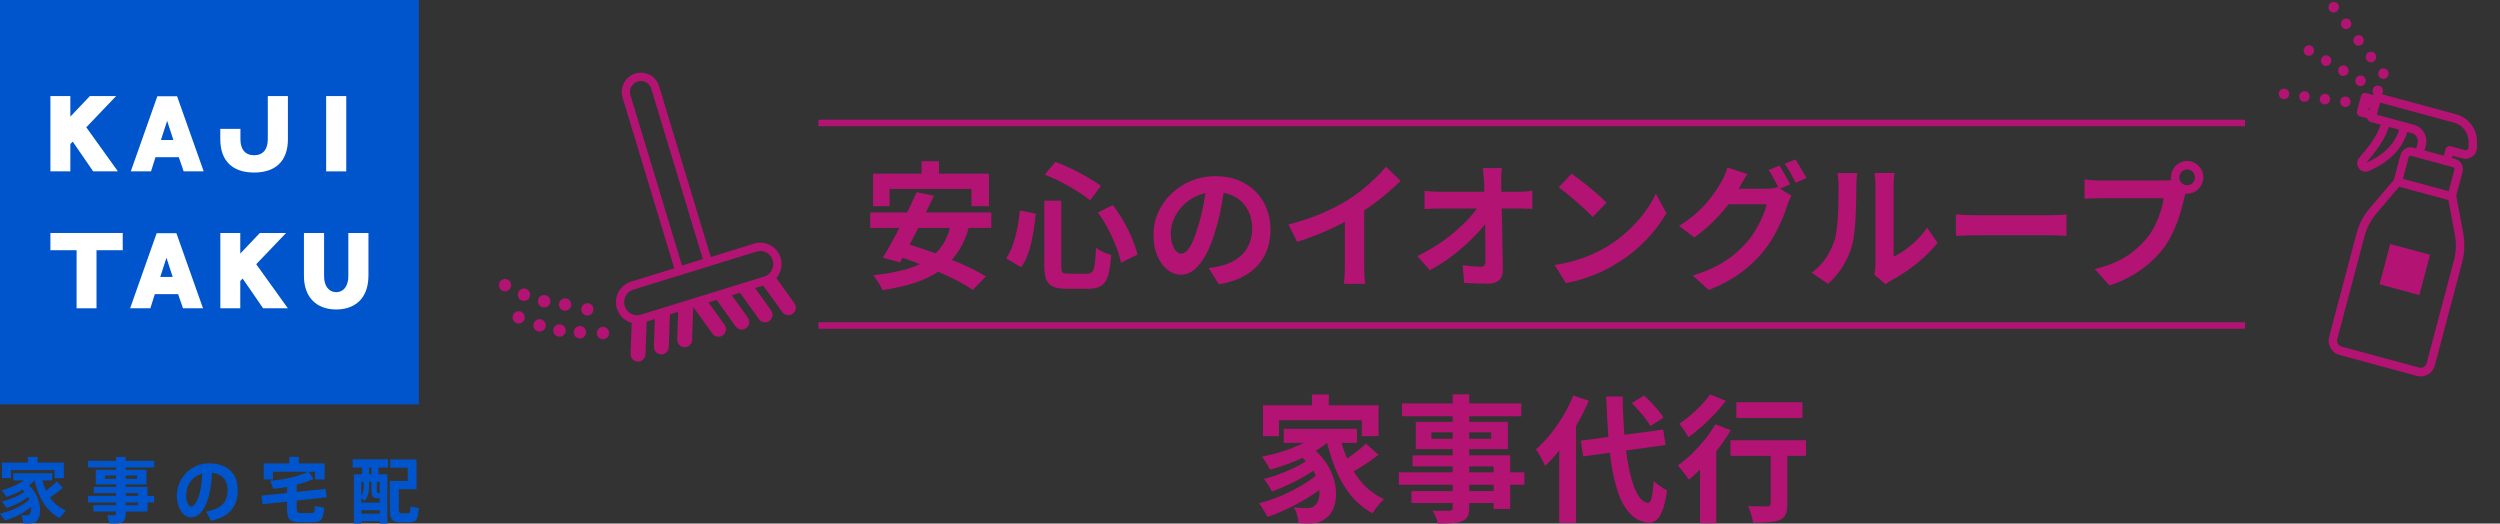 <svg width="382" height="80" viewBox="0 0 382 80" fill="none" xmlns="http://www.w3.org/2000/svg">
<rect x="0" y="0" width="382" height="80" fill="#333333" stroke="none"/>
<g clip-path="url(#clip0_2_1226)">
<path d="M0.78 79.54L0 78.486C1.652 78.104 3.448 77.33 4.473 76.319C4.418 76.187 4.356 76.058 4.279 75.926C3.372 76.668 2.137 77.245 1.014 77.615L0.303 76.624C1.502 76.352 2.873 75.805 3.718 75.122C3.631 75.02 3.535 74.924 3.437 74.825C2.671 75.281 1.818 75.652 0.995 75.915L0.248 74.902C1.436 74.608 2.712 74.086 3.652 73.4H2.041V72.301H7.975V73.4H6.473C6.623 73.987 6.809 74.512 7.024 74.99C7.683 74.498 8.278 73.987 8.654 73.584L9.605 74.531C9.109 74.965 8.395 75.498 7.615 76.022C8.253 76.926 9.074 77.58 10.057 78.016L9.095 79.159C7.204 78.126 5.909 76.22 5.282 73.4C5.021 73.672 4.743 73.933 4.418 74.174C6.405 75.937 6.525 79.041 5.421 79.768C5.217 79.897 4.977 79.955 4.718 79.974C4.437 80.007 3.909 79.996 3.562 79.963L3.293 78.7C3.551 78.733 3.985 78.733 4.178 78.722C4.296 78.7 4.415 78.656 4.503 78.59C4.707 78.373 4.805 77.959 4.762 77.448C3.66 78.373 2.17 79.101 0.774 79.538L0.78 79.54ZM4.257 70.681V69.811H5.74V70.681H9.76V73.054H8.346V71.823H1.676V73.054H0.305V70.681H4.26H4.257Z" fill="#0055CC"/>
<path d="M17.73 75.776V75.35H14.329V74.403H17.73V74.021H14.639V71.8H17.73V71.421H13.451V70.418H17.73V69.809H19.199V70.418H23.566V71.421H19.199V71.8H22.377V74.021H19.199V74.403H22.538V75.776H23.563V76.765H22.538V78.157H19.199V78.572C19.199 79.376 18.962 79.824 18.226 79.942C17.902 80 17.188 80.008 16.681 79.975L16.411 78.701C16.779 78.745 17.275 78.745 17.458 78.734C17.662 78.712 17.727 78.591 17.727 78.396V78.154H14.269V77.196H17.727V76.762H13.448V75.773H17.727L17.73 75.776ZM16.024 73.165H17.73V72.651H16.024V73.165ZM20.93 73.165V72.651H19.202V73.165H20.93ZM21.102 75.776V75.35H19.199V75.776H21.102ZM19.199 76.767V77.201H21.102V76.767H19.199Z" fill="#0055CC"/>
<path d="M27.022 75.732C27.022 73.216 29.041 70.8 31.928 70.8C35.158 70.8 36.324 72.75 36.324 74.905C36.324 77.061 35.406 78.868 32.23 79.585L31.516 78.149C34.119 77.715 34.779 76.451 34.779 74.938C34.779 73.425 34.067 72.412 32.391 72.261C32.23 76.311 30.998 79.055 29.205 79.055C27.878 79.055 27.022 77.432 27.022 75.746V75.735V75.732ZM28.447 75.699C28.447 76.701 28.793 77.396 29.235 77.396C29.884 77.396 30.791 75.688 30.9 72.365C29.333 72.791 28.447 74.175 28.447 75.696V75.699Z" fill="#0055CC"/>
<path d="M43.866 75.317V74.392C43.141 74.534 42.419 74.642 41.77 74.686L41.271 73.455C43.215 73.345 45.722 72.758 47.085 72.085H41.713V73.249H40.298V70.811H44.199V69.811H45.66V70.811H49.601V73.249H48.142V72.085H47.161L47.884 73.183C47.205 73.51 46.297 73.815 45.335 74.065V75.163L49.732 74.694L49.928 75.99L45.335 76.479V77.577C45.335 78.286 45.455 78.385 45.94 78.396C46.404 78.407 47.096 78.418 47.573 78.396C48.039 78.385 48.091 78.319 48.123 77.327L49.538 77.569C49.377 79.519 49.107 79.758 47.679 79.802C47.118 79.813 46.349 79.813 45.809 79.802C44.231 79.758 43.863 79.379 43.863 77.58V76.644L40.135 77.036L39.941 75.74L43.863 75.314L43.866 75.317Z" fill="#0055CC"/>
<path d="M55.207 79.64V80H54.073V72.475H55.338V71.44H53.88V70.188H59.293V71.44H57.824V72.475H59.195V80H58.017V79.64H55.207ZM58.017 76.798V76.125H57.639C56.916 76.103 56.764 75.864 56.764 74.927V73.623H56.396V74.34C56.396 75.133 56.254 75.867 55.758 76.507L55.207 76.147V76.8H58.017V76.798ZM55.586 74.326V73.62H55.207V75.787C55.499 75.342 55.586 74.862 55.586 74.326ZM58.017 78.487V77.954H55.207V78.487H58.017ZM56.764 72.478V71.442H56.385V72.478H56.764ZM57.584 74.927C57.584 75.265 57.606 75.32 57.748 75.32H58.017V73.623H57.584V74.927ZM60.383 73.491H62.297V71.467H59.639V70.204H63.648V74.754H60.937V77.663C60.937 78.338 61.002 78.412 61.337 78.423H62.343C62.645 78.412 62.689 78.347 62.711 77.41L63.995 77.627C63.856 79.544 63.616 79.772 62.438 79.816C62.059 79.827 61.542 79.827 61.206 79.816C59.876 79.783 59.576 79.423 59.576 77.66V73.491H60.386H60.383Z" fill="#0055CC"/>
<path d="M64 0H0V61.795H64V0Z" fill="#0055CC"/>
<path d="M52.909 14.679H49.835V26.185H52.909V14.679Z" fill="white"/>
<path d="M18.752 38.233H14.746V47.106H11.704V38.233H7.703V35.599H18.752V38.233Z" fill="white"/>
<path d="M31.02 47.106L26.956 35.635H23.936L19.881 47.106H22.974L23.653 44.947H27.221L27.959 47.106H31.023H31.02ZM25.435 39.389L26.389 42.314H24.487L25.435 39.389Z" fill="white"/>
<path d="M31.124 26.182L27.06 14.711H24.04L19.984 26.182H23.078L23.756 24.024H27.324L28.063 26.182H31.126H31.124ZM25.539 18.465L26.493 21.39H24.59L25.539 18.465Z" fill="white"/>
<path d="M56.3 42.066C56.3 45.867 53.975 47.287 51.372 47.287C48.336 47.287 46.442 45.387 46.442 42.179V35.599H49.519V42.22C49.519 43.736 50.277 44.645 51.372 44.645C52.468 44.645 53.226 43.736 53.226 42.22V35.599H56.3V42.066Z" fill="white"/>
<path d="M40.919 14.676V21.3C40.919 22.816 40.189 23.722 38.829 23.722C37.469 23.722 36.738 22.816 36.738 21.3V19.688H33.661V21.259C33.661 24.666 35.605 26.364 38.829 26.364C42.053 26.364 43.994 24.666 43.994 21.259V14.678H40.919V14.676Z" fill="white"/>
<path d="M43.983 47.106L39.151 40.37L43.713 35.602H39.701L36.714 38.744V35.602H33.669V47.106H36.714V42.932L36.978 42.668L37.076 42.564L40.203 47.106H43.983Z" fill="white"/>
<path d="M18.016 26.183L13.184 19.449L17.744 14.679H13.734L10.747 17.82V14.679H7.703V26.183H10.747V22.008L11.011 21.745L11.11 21.64L14.236 26.183H18.016Z" fill="white"/>
</g>
<path d="M265.309 61.451H275.419V63.859H265.309V61.451ZM270.551 67.983H273.099V77.027C273.099 77.683 273.016 78.2 272.85 78.577C272.698 78.967 272.394 79.26 271.939 79.456C271.483 79.637 270.923 79.749 270.26 79.791C269.598 79.847 268.803 79.875 267.878 79.875C267.823 79.512 267.719 79.079 267.567 78.577C267.429 78.088 267.277 77.669 267.111 77.32C267.512 77.334 267.912 77.348 268.313 77.362C268.714 77.376 269.073 77.383 269.39 77.383C269.708 77.369 269.929 77.362 270.053 77.362C270.247 77.362 270.378 77.334 270.447 77.279C270.516 77.209 270.551 77.104 270.551 76.965V67.983ZM264.418 67.271H275.958V69.658H264.418V67.271ZM259.756 69.742L261.932 67.522L262.243 67.648V79.958H259.756V69.742ZM262.098 64.822L264.459 65.743C263.921 66.664 263.292 67.592 262.574 68.527C261.87 69.449 261.124 70.321 260.337 71.144C259.563 71.968 258.803 72.687 258.058 73.301C257.947 73.119 257.788 72.896 257.581 72.631C257.374 72.352 257.16 72.073 256.939 71.793C256.732 71.514 256.538 71.291 256.359 71.124C257.077 70.621 257.788 70.035 258.493 69.365C259.197 68.681 259.86 67.955 260.482 67.188C261.103 66.406 261.642 65.617 262.098 64.822ZM261.31 60.258L263.714 61.263C263.203 61.919 262.629 62.589 261.994 63.273C261.359 63.943 260.696 64.585 260.005 65.199C259.314 65.813 258.638 66.35 257.975 66.811C257.878 66.615 257.747 66.392 257.581 66.141C257.415 65.876 257.243 65.617 257.063 65.366C256.897 65.115 256.738 64.906 256.587 64.738C257.167 64.375 257.754 63.935 258.348 63.419C258.941 62.903 259.501 62.372 260.026 61.828C260.551 61.27 260.979 60.746 261.31 60.258Z" fill="#B31373"/>
<path d="M241.546 67.335L254.143 65.639L254.495 68.004L241.898 69.742L241.546 67.335ZM249.336 61.598L251.201 60.426C251.56 60.747 251.933 61.11 252.319 61.514C252.706 61.919 253.065 62.324 253.397 62.729C253.728 63.12 253.991 63.482 254.184 63.817L252.174 65.094C252.009 64.773 251.767 64.411 251.449 64.006C251.132 63.587 250.786 63.168 250.413 62.75C250.054 62.331 249.695 61.947 249.336 61.598ZM240.386 60.447L242.768 61.221C242.243 62.464 241.622 63.699 240.904 64.927C240.199 66.155 239.433 67.307 238.604 68.381C237.789 69.456 236.947 70.398 236.076 71.208C236.007 70.998 235.89 70.733 235.724 70.412C235.558 70.091 235.379 69.77 235.185 69.449C235.006 69.128 234.84 68.863 234.688 68.653C235.448 68.011 236.18 67.251 236.884 66.371C237.589 65.492 238.245 64.55 238.853 63.545C239.46 62.526 239.971 61.493 240.386 60.447ZM238.252 66.455L240.779 63.88L240.821 63.922V79.896H238.252V66.455ZM245.42 60.593H247.948C247.975 62.826 248.072 64.913 248.238 66.853C248.417 68.779 248.666 70.475 248.984 71.94C249.301 73.406 249.695 74.571 250.165 75.437C250.634 76.288 251.18 76.756 251.801 76.839C252.036 76.853 252.223 76.588 252.361 76.044C252.499 75.499 252.609 74.648 252.692 73.49C252.844 73.657 253.051 73.839 253.314 74.034C253.576 74.229 253.839 74.411 254.101 74.578C254.364 74.732 254.571 74.85 254.723 74.934C254.543 76.288 254.301 77.328 253.998 78.054C253.707 78.779 253.383 79.268 253.024 79.519C252.665 79.784 252.292 79.903 251.905 79.875C250.924 79.777 250.082 79.415 249.377 78.786C248.673 78.158 248.079 77.286 247.596 76.169C247.126 75.053 246.739 73.72 246.435 72.171C246.145 70.621 245.924 68.877 245.772 66.937C245.62 64.983 245.503 62.868 245.42 60.593Z" fill="#B31373"/>
<path d="M221.969 60.258H224.497V77.53C224.497 78.144 224.414 78.605 224.248 78.912C224.083 79.219 223.8 79.463 223.399 79.644C222.998 79.798 222.501 79.895 221.907 79.937C221.327 79.979 220.595 80 219.711 80C219.656 79.707 219.545 79.365 219.38 78.974C219.214 78.597 219.048 78.276 218.882 78.011C219.228 78.025 219.573 78.039 219.918 78.053C220.264 78.053 220.574 78.053 220.851 78.053C221.141 78.053 221.341 78.053 221.452 78.053C221.645 78.039 221.776 77.997 221.845 77.928C221.928 77.858 221.969 77.725 221.969 77.53V60.258ZM214.221 61.64H232.453V63.608H214.221V61.64ZM218.717 66.057V67.041H227.853V66.057H218.717ZM216.334 64.466H230.402V68.632H216.334V64.466ZM215.837 69.574H230.754V77.76H228.226V71.27H215.837V69.574ZM213.744 72.17H232.929V74.075H213.744V72.17ZM215.671 75.038H229.594V76.86H215.671V75.038Z" fill="#B31373"/>
<path d="M200.464 60.279H203.033V63.273H200.464V60.279ZM192.984 61.933H210.636V66.643H208.088V64.215H195.429V66.643H192.984V61.933ZM196.154 65.534H207.342V67.669H196.154V65.534ZM198.164 69.281L200.091 68.151C201.071 68.835 201.859 69.602 202.453 70.454C203.046 71.291 203.482 72.149 203.758 73.029C204.034 73.894 204.165 74.731 204.151 75.541C204.138 76.337 204.006 77.048 203.758 77.676C203.509 78.29 203.157 78.765 202.701 79.1C202.314 79.435 201.928 79.665 201.541 79.791C201.168 79.916 200.705 79.979 200.153 79.979C199.904 79.993 199.628 79.993 199.324 79.979C199.02 79.965 198.709 79.951 198.392 79.938C198.378 79.588 198.316 79.184 198.205 78.723C198.095 78.277 197.922 77.879 197.687 77.53C198.074 77.558 198.433 77.586 198.765 77.614C199.11 77.628 199.414 77.635 199.676 77.635C199.939 77.635 200.174 77.607 200.381 77.551C200.588 77.495 200.774 77.376 200.94 77.195C201.189 76.999 201.368 76.699 201.479 76.295C201.603 75.876 201.645 75.387 201.603 74.829C201.575 74.257 201.437 73.657 201.189 73.029C200.954 72.387 200.588 71.745 200.091 71.103C199.607 70.461 198.965 69.853 198.164 69.281ZM201.458 66.078L203.509 66.957C202.777 67.711 201.893 68.395 200.857 69.009C199.821 69.609 198.716 70.139 197.542 70.6C196.382 71.061 195.229 71.445 194.082 71.752C194 71.584 193.882 71.382 193.73 71.144C193.578 70.893 193.419 70.642 193.254 70.391C193.088 70.139 192.936 69.937 192.798 69.784C193.917 69.56 195.022 69.274 196.113 68.925C197.218 68.576 198.233 68.165 199.158 67.69C200.084 67.202 200.85 66.664 201.458 66.078ZM199.842 70.244L201.437 71.375C200.871 71.821 200.18 72.282 199.366 72.757C198.551 73.231 197.701 73.671 196.817 74.076C195.947 74.48 195.125 74.822 194.352 75.101C194.214 74.822 194.027 74.494 193.792 74.117C193.558 73.74 193.33 73.433 193.109 73.196C193.661 73.057 194.248 72.882 194.87 72.673C195.505 72.45 196.127 72.205 196.734 71.94C197.356 71.675 197.936 71.403 198.475 71.124C199.013 70.83 199.469 70.537 199.842 70.244ZM201.52 72.254L203.219 73.531C202.667 74.061 202.011 74.592 201.251 75.122C200.505 75.653 199.697 76.162 198.827 76.651C197.97 77.125 197.1 77.565 196.216 77.969C195.332 78.374 194.483 78.716 193.668 78.995C193.516 78.674 193.316 78.318 193.067 77.928C192.832 77.523 192.598 77.181 192.363 76.902C193.178 76.706 194.02 76.441 194.89 76.106C195.761 75.771 196.61 75.394 197.439 74.976C198.267 74.557 199.034 74.117 199.738 73.657C200.443 73.182 201.037 72.715 201.52 72.254ZM204.649 66.434C204.994 67.899 205.464 69.274 206.057 70.558C206.651 71.842 207.39 72.973 208.274 73.95C209.172 74.927 210.236 75.695 211.465 76.253C211.285 76.42 211.085 76.63 210.864 76.881C210.643 77.132 210.429 77.397 210.222 77.676C210.028 77.956 209.863 78.207 209.725 78.43C208.426 77.718 207.314 76.797 206.389 75.667C205.464 74.522 204.697 73.21 204.089 71.731C203.482 70.237 202.977 68.618 202.577 66.874L204.649 66.434ZM208.709 67.795L210.636 69.49C210.167 69.853 209.662 70.223 209.124 70.6C208.585 70.963 208.053 71.305 207.528 71.626C207.004 71.933 206.513 72.212 206.057 72.463L204.483 70.935C204.911 70.684 205.381 70.384 205.892 70.035C206.417 69.672 206.928 69.295 207.425 68.904C207.922 68.513 208.35 68.144 208.709 67.795Z" fill="#B31373"/>
<path d="M125.057 18.786H343.047" stroke="#B31373"/>
<path d="M125.057 49.734H343.047" stroke="#B31373"/>
<path d="M332.999 27.107C332.999 27.442 333.117 27.728 333.351 27.965C333.586 28.188 333.863 28.3 334.18 28.3C334.512 28.3 334.795 28.188 335.03 27.965C335.264 27.728 335.382 27.442 335.382 27.107C335.382 26.772 335.264 26.485 335.03 26.248C334.795 26.011 334.512 25.892 334.18 25.892C333.863 25.892 333.586 26.011 333.351 26.248C333.117 26.485 332.999 26.772 332.999 27.107ZM331.715 27.107C331.715 26.646 331.825 26.227 332.046 25.85C332.281 25.46 332.585 25.152 332.958 24.929C333.331 24.706 333.738 24.594 334.18 24.594C334.636 24.594 335.05 24.706 335.423 24.929C335.81 25.152 336.114 25.46 336.335 25.85C336.556 26.227 336.666 26.646 336.666 27.107C336.666 27.553 336.556 27.965 336.335 28.342C336.114 28.719 335.81 29.026 335.423 29.263C335.05 29.486 334.636 29.598 334.18 29.598C333.738 29.598 333.331 29.486 332.958 29.263C332.585 29.026 332.281 28.719 332.046 28.342C331.825 27.965 331.715 27.553 331.715 27.107ZM334.222 28.761C334.125 28.956 334.042 29.193 333.973 29.472C333.904 29.738 333.835 29.982 333.766 30.205C333.655 30.721 333.51 31.301 333.331 31.943C333.151 32.571 332.937 33.227 332.689 33.911C332.44 34.594 332.143 35.272 331.798 35.941C331.466 36.611 331.086 37.239 330.658 37.826C330.037 38.663 329.311 39.445 328.483 40.17C327.654 40.896 326.729 41.552 325.707 42.138C324.684 42.725 323.559 43.22 322.329 43.625L320.071 41.112C321.452 40.778 322.64 40.366 323.635 39.877C324.629 39.389 325.492 38.831 326.224 38.203C326.97 37.574 327.626 36.904 328.193 36.193C328.648 35.606 329.035 34.971 329.353 34.288C329.684 33.604 329.954 32.92 330.161 32.236C330.382 31.538 330.534 30.889 330.617 30.289C330.41 30.289 330.064 30.289 329.581 30.289C329.111 30.289 328.552 30.289 327.903 30.289C327.267 30.289 326.597 30.289 325.893 30.289C325.202 30.289 324.532 30.289 323.883 30.289C323.234 30.289 322.647 30.289 322.122 30.289C321.611 30.289 321.231 30.289 320.983 30.289C320.499 30.289 320.03 30.296 319.574 30.31C319.132 30.324 318.78 30.345 318.517 30.372V27.421C318.725 27.448 318.973 27.476 319.263 27.504C319.567 27.532 319.871 27.553 320.175 27.567C320.492 27.581 320.762 27.588 320.983 27.588C321.204 27.588 321.515 27.588 321.915 27.588C322.329 27.588 322.806 27.588 323.345 27.588C323.883 27.588 324.443 27.588 325.023 27.588C325.617 27.588 326.204 27.588 326.784 27.588C327.378 27.588 327.93 27.588 328.441 27.588C328.952 27.588 329.394 27.588 329.767 27.588C330.14 27.588 330.41 27.588 330.575 27.588C330.782 27.588 331.031 27.581 331.321 27.567C331.625 27.553 331.915 27.504 332.191 27.421L334.222 28.761Z" fill="#B31373"/>
<path d="M298.87 32.76C299.118 32.774 299.436 32.795 299.823 32.823C300.209 32.837 300.61 32.85 301.024 32.864C301.452 32.878 301.846 32.885 302.205 32.885C302.551 32.885 302.979 32.885 303.49 32.885C304.001 32.885 304.553 32.885 305.147 32.885C305.755 32.885 306.376 32.885 307.012 32.885C307.661 32.885 308.303 32.885 308.939 32.885C309.574 32.885 310.175 32.885 310.741 32.885C311.307 32.885 311.812 32.885 312.254 32.885C312.709 32.885 313.068 32.885 313.331 32.885C313.814 32.885 314.27 32.871 314.698 32.843C315.126 32.802 315.479 32.774 315.755 32.76V36.047C315.52 36.033 315.168 36.012 314.698 35.984C314.229 35.956 313.773 35.942 313.331 35.942C313.068 35.942 312.709 35.942 312.254 35.942C311.798 35.942 311.287 35.942 310.72 35.942C310.154 35.942 309.553 35.942 308.918 35.942C308.296 35.942 307.661 35.942 307.012 35.942C306.363 35.942 305.734 35.942 305.126 35.942C304.533 35.942 303.98 35.942 303.469 35.942C302.972 35.942 302.551 35.942 302.205 35.942C301.611 35.942 301.004 35.956 300.382 35.984C299.761 35.998 299.256 36.019 298.87 36.047V32.76Z" fill="#B31373"/>
<path d="M286.4 41.992C286.441 41.783 286.476 41.546 286.503 41.28C286.545 41.001 286.566 40.722 286.566 40.443C286.566 40.289 286.566 39.982 286.566 39.522C286.566 39.061 286.566 38.503 286.566 37.847C286.566 37.191 286.566 36.486 286.566 35.733C286.566 34.965 286.566 34.19 286.566 33.409C286.566 32.627 286.566 31.894 286.566 31.21C286.566 30.512 286.566 29.905 286.566 29.389C286.566 28.859 286.566 28.475 286.566 28.238C286.566 27.763 286.538 27.351 286.483 27.002C286.441 26.653 286.414 26.465 286.4 26.437H289.487C289.473 26.465 289.445 26.66 289.404 27.023C289.363 27.372 289.342 27.784 289.342 28.258C289.342 28.496 289.342 28.852 289.342 29.326C289.342 29.787 289.342 30.324 289.342 30.938C289.342 31.538 289.342 32.18 289.342 32.864C289.342 33.548 289.342 34.225 289.342 34.895C289.342 35.551 289.342 36.179 289.342 36.779C289.342 37.365 289.342 37.868 289.342 38.287C289.342 38.705 289.342 39.012 289.342 39.208C289.908 38.957 290.495 38.615 291.103 38.182C291.711 37.749 292.305 37.247 292.885 36.675C293.479 36.088 294.003 35.46 294.459 34.79L296.054 37.093C295.488 37.847 294.798 38.587 293.983 39.312C293.182 40.038 292.353 40.701 291.497 41.301C290.64 41.901 289.818 42.404 289.031 42.809C288.81 42.934 288.631 43.046 288.492 43.144C288.354 43.255 288.237 43.353 288.14 43.437L286.4 41.992ZM276.807 41.678C277.719 41.036 278.465 40.262 279.045 39.354C279.625 38.447 280.053 37.554 280.329 36.675C280.481 36.214 280.592 35.649 280.661 34.979C280.744 34.295 280.806 33.569 280.847 32.801C280.889 32.02 280.91 31.252 280.91 30.498C280.923 29.731 280.93 29.026 280.93 28.384C280.93 27.965 280.91 27.609 280.868 27.316C280.84 27.009 280.799 26.723 280.744 26.458H283.789C283.776 26.486 283.755 26.605 283.727 26.814C283.713 27.009 283.693 27.247 283.665 27.526C283.651 27.791 283.644 28.07 283.644 28.363C283.644 28.977 283.637 29.696 283.624 30.52C283.61 31.329 283.582 32.159 283.541 33.011C283.499 33.862 283.437 34.672 283.354 35.439C283.271 36.193 283.161 36.835 283.023 37.365C282.705 38.552 282.229 39.654 281.593 40.673C280.972 41.678 280.219 42.578 279.335 43.374L276.807 41.678Z" fill="#B31373"/>
<path d="M271.886 25.306C272.066 25.558 272.252 25.858 272.445 26.207C272.653 26.555 272.853 26.904 273.046 27.253C273.24 27.602 273.398 27.909 273.523 28.175L271.865 28.886C271.658 28.454 271.403 27.965 271.099 27.421C270.809 26.863 270.526 26.381 270.249 25.976L271.886 25.306ZM274.331 24.364C274.51 24.616 274.704 24.922 274.911 25.285C275.132 25.634 275.339 25.983 275.532 26.332C275.74 26.667 275.898 26.96 276.009 27.212L274.372 27.923C274.151 27.477 273.889 26.981 273.585 26.437C273.281 25.893 272.984 25.425 272.694 25.034L274.331 24.364ZM273.751 29.912C273.626 30.108 273.502 30.345 273.378 30.624C273.253 30.889 273.15 31.154 273.067 31.42C272.887 32.034 272.632 32.739 272.3 33.534C271.969 34.316 271.568 35.125 271.099 35.963C270.629 36.8 270.077 37.617 269.441 38.412C268.461 39.612 267.307 40.701 265.981 41.678C264.669 42.655 263.039 43.534 261.092 44.316L258.647 42.097C260.056 41.664 261.272 41.183 262.294 40.652C263.316 40.108 264.207 39.522 264.966 38.894C265.726 38.266 266.403 37.603 266.997 36.905C267.466 36.36 267.901 35.746 268.302 35.062C268.716 34.379 269.062 33.695 269.338 33.011C269.628 32.327 269.828 31.727 269.939 31.21H262.957L263.91 28.845C264.089 28.845 264.386 28.845 264.8 28.845C265.215 28.845 265.678 28.845 266.189 28.845C266.7 28.845 267.204 28.845 267.701 28.845C268.212 28.845 268.661 28.845 269.048 28.845C269.434 28.845 269.69 28.845 269.814 28.845C270.146 28.845 270.47 28.824 270.788 28.782C271.12 28.726 271.396 28.663 271.617 28.593L273.751 29.912ZM266.997 26.604C266.748 26.967 266.506 27.358 266.271 27.777C266.037 28.195 265.857 28.517 265.733 28.74C265.263 29.577 264.683 30.45 263.992 31.357C263.302 32.25 262.522 33.122 261.651 33.974C260.795 34.811 259.87 35.579 258.875 36.277L256.555 34.518C257.466 33.96 258.267 33.381 258.958 32.78C259.649 32.18 260.249 31.587 260.76 31.001C261.272 30.401 261.713 29.828 262.086 29.284C262.459 28.726 262.77 28.223 263.019 27.777C263.184 27.526 263.357 27.191 263.537 26.772C263.73 26.339 263.868 25.948 263.951 25.599L266.997 26.604Z" fill="#B31373"/>
<path d="M240.123 26.541C240.482 26.792 240.903 27.099 241.387 27.462C241.87 27.825 242.367 28.223 242.878 28.655C243.403 29.074 243.893 29.486 244.349 29.891C244.805 30.296 245.178 30.658 245.468 30.979L243.355 33.157C243.092 32.864 242.747 32.515 242.319 32.11C241.891 31.705 241.428 31.286 240.931 30.854C240.433 30.421 239.943 30.009 239.46 29.619C238.976 29.228 238.548 28.9 238.175 28.635L240.123 26.541ZM237.533 40.484C238.61 40.331 239.625 40.114 240.579 39.835C241.532 39.556 242.416 39.235 243.23 38.872C244.045 38.509 244.791 38.132 245.468 37.742C246.642 37.03 247.719 36.22 248.7 35.313C249.681 34.406 250.537 33.464 251.269 32.487C252.001 31.496 252.581 30.533 253.009 29.598L254.625 32.55C254.101 33.485 253.451 34.42 252.678 35.355C251.918 36.29 251.055 37.183 250.088 38.035C249.121 38.872 248.078 39.626 246.96 40.296C246.255 40.728 245.496 41.14 244.681 41.531C243.866 41.908 243.003 42.243 242.091 42.536C241.193 42.843 240.254 43.08 239.273 43.248L237.533 40.484Z" fill="#B31373"/>
<path d="M229.498 25.683C229.456 26.004 229.422 26.353 229.394 26.729C229.381 27.106 229.374 27.462 229.374 27.797C229.387 28.383 229.401 29.018 229.415 29.702C229.429 30.386 229.443 31.112 229.456 31.88C229.484 32.647 229.505 33.436 229.519 34.245C229.532 35.041 229.546 35.843 229.56 36.653C229.574 37.449 229.588 38.237 229.602 39.019C229.615 39.786 229.629 40.526 229.643 41.238C229.657 41.908 229.47 42.424 229.084 42.787C228.697 43.164 228.11 43.352 227.323 43.352C226.701 43.352 226.093 43.338 225.499 43.31C224.905 43.297 224.311 43.269 223.718 43.227L223.49 40.505C223.959 40.589 224.45 40.652 224.961 40.694C225.472 40.735 225.9 40.756 226.245 40.756C226.508 40.756 226.694 40.687 226.805 40.547C226.915 40.407 226.97 40.184 226.97 39.877C226.97 39.403 226.97 38.858 226.97 38.244C226.97 37.616 226.963 36.953 226.95 36.255C226.95 35.543 226.943 34.818 226.929 34.078C226.915 33.324 226.901 32.578 226.887 31.838C226.874 31.098 226.853 30.386 226.825 29.702C226.811 29.018 226.791 28.383 226.763 27.797C226.736 27.337 226.701 26.939 226.66 26.604C226.632 26.255 226.597 25.948 226.556 25.683H229.498ZM217.668 29.158C217.972 29.2 218.338 29.235 218.766 29.263C219.208 29.291 219.608 29.305 219.968 29.305C220.175 29.305 220.527 29.305 221.024 29.305C221.521 29.305 222.108 29.305 222.785 29.305C223.476 29.305 224.208 29.305 224.981 29.305C225.755 29.305 226.521 29.305 227.281 29.305C228.041 29.305 228.752 29.305 229.415 29.305C230.078 29.305 230.637 29.305 231.093 29.305C231.549 29.305 231.846 29.305 231.984 29.305C232.316 29.305 232.695 29.291 233.124 29.263C233.552 29.221 233.89 29.179 234.139 29.137V31.922C233.807 31.907 233.455 31.894 233.082 31.88C232.723 31.866 232.405 31.859 232.129 31.859C232.005 31.859 231.715 31.859 231.259 31.859C230.803 31.859 230.237 31.859 229.56 31.859C228.897 31.859 228.172 31.859 227.385 31.859C226.597 31.859 225.803 31.859 225.002 31.859C224.215 31.859 223.469 31.859 222.765 31.859C222.074 31.859 221.487 31.859 221.004 31.859C220.52 31.859 220.195 31.859 220.03 31.859C219.657 31.859 219.263 31.866 218.849 31.88C218.434 31.894 218.041 31.915 217.668 31.942V29.158ZM216.57 39.123C217.647 38.607 218.676 38.028 219.657 37.386C220.637 36.744 221.535 36.074 222.35 35.376C223.165 34.678 223.883 33.987 224.505 33.303C225.14 32.605 225.644 31.949 226.017 31.335L227.364 31.356L227.385 33.575C226.97 34.217 226.439 34.887 225.789 35.585C225.14 36.283 224.422 36.981 223.635 37.679C222.847 38.377 222.012 39.04 221.128 39.668C220.244 40.282 219.36 40.826 218.476 41.301L216.57 39.123Z" fill="#B31373"/>
<path d="M196.881 34.309C198.746 33.821 200.431 33.255 201.937 32.613C203.456 31.957 204.789 31.273 205.935 30.561C206.653 30.115 207.372 29.605 208.09 29.033C208.822 28.447 209.506 27.847 210.141 27.233C210.79 26.619 211.336 26.032 211.778 25.474L214.015 27.631C213.38 28.259 212.682 28.894 211.923 29.536C211.177 30.178 210.396 30.792 209.582 31.378C208.767 31.964 207.959 32.502 207.158 32.99C206.37 33.451 205.486 33.925 204.506 34.414C203.539 34.902 202.517 35.363 201.439 35.795C200.362 36.228 199.278 36.612 198.187 36.947L196.881 34.309ZM205.5 31.901L208.442 31.21V40.632C208.442 40.939 208.449 41.274 208.463 41.636C208.477 41.999 208.497 42.334 208.525 42.641C208.553 42.962 208.587 43.207 208.629 43.374H205.355C205.383 43.207 205.403 42.962 205.417 42.641C205.445 42.334 205.466 41.999 205.479 41.636C205.493 41.274 205.5 40.939 205.5 40.632V31.901Z" fill="#B31373"/>
<path d="M187.165 28.112C187.027 29.173 186.848 30.304 186.627 31.504C186.406 32.704 186.109 33.919 185.736 35.147C185.335 36.556 184.866 37.771 184.327 38.789C183.788 39.808 183.194 40.597 182.545 41.155C181.91 41.7 181.212 41.972 180.453 41.972C179.693 41.972 178.989 41.714 178.339 41.197C177.704 40.667 177.193 39.941 176.806 39.02C176.433 38.099 176.247 37.052 176.247 35.879C176.247 34.665 176.489 33.521 176.972 32.446C177.455 31.371 178.125 30.422 178.982 29.599C179.852 28.761 180.86 28.105 182.006 27.631C183.167 27.156 184.417 26.919 185.756 26.919C187.041 26.919 188.194 27.128 189.216 27.547C190.252 27.966 191.136 28.545 191.868 29.285C192.6 30.024 193.16 30.89 193.546 31.881C193.933 32.872 194.127 33.939 194.127 35.084C194.127 36.549 193.83 37.861 193.236 39.02C192.642 40.178 191.758 41.134 190.584 41.888C189.424 42.642 187.973 43.158 186.233 43.437L184.679 40.946C185.08 40.904 185.432 40.855 185.736 40.799C186.04 40.743 186.33 40.681 186.606 40.611C187.269 40.443 187.883 40.206 188.45 39.899C189.03 39.578 189.534 39.187 189.962 38.727C190.39 38.252 190.722 37.701 190.957 37.073C191.205 36.445 191.33 35.754 191.33 35C191.33 34.177 191.205 33.423 190.957 32.739C190.708 32.055 190.342 31.462 189.859 30.959C189.375 30.443 188.788 30.052 188.098 29.787C187.407 29.508 186.613 29.368 185.715 29.368C184.61 29.368 183.636 29.571 182.794 29.976C181.951 30.366 181.24 30.876 180.66 31.504C180.08 32.132 179.638 32.809 179.334 33.535C179.044 34.26 178.899 34.951 178.899 35.607C178.899 36.305 178.982 36.891 179.147 37.366C179.313 37.827 179.513 38.175 179.748 38.413C179.997 38.636 180.259 38.748 180.535 38.748C180.826 38.748 181.109 38.601 181.385 38.308C181.675 38.001 181.958 37.54 182.234 36.926C182.511 36.312 182.787 35.538 183.063 34.602C183.381 33.597 183.65 32.523 183.871 31.378C184.092 30.234 184.251 29.117 184.348 28.029L187.165 28.112Z" fill="#B31373"/>
<path d="M159.57 30.666H162.16V40.652C162.16 41.168 162.222 41.496 162.347 41.636C162.485 41.761 162.802 41.824 163.3 41.824C163.396 41.824 163.576 41.824 163.838 41.824C164.101 41.824 164.384 41.824 164.688 41.824C164.992 41.824 165.275 41.824 165.537 41.824C165.8 41.824 166 41.824 166.138 41.824C166.469 41.824 166.718 41.727 166.884 41.531C167.063 41.322 167.195 40.931 167.277 40.359C167.36 39.786 167.422 38.956 167.464 37.867C167.754 38.091 168.127 38.307 168.583 38.516C169.038 38.712 169.439 38.858 169.784 38.956C169.701 40.254 169.55 41.287 169.329 42.055C169.108 42.808 168.762 43.339 168.293 43.646C167.823 43.967 167.167 44.127 166.324 44.127C166.214 44.127 166.041 44.127 165.806 44.127C165.585 44.127 165.33 44.127 165.04 44.127C164.764 44.127 164.487 44.127 164.211 44.127C163.935 44.127 163.679 44.127 163.445 44.127C163.224 44.127 163.065 44.127 162.968 44.127C162.084 44.127 161.393 44.016 160.896 43.792C160.413 43.583 160.068 43.227 159.86 42.724C159.667 42.222 159.57 41.531 159.57 40.652V30.666ZM159.632 26.688L161.248 24.741C162.077 25.034 162.92 25.39 163.776 25.808C164.632 26.227 165.447 26.66 166.221 27.107C166.994 27.553 167.657 27.986 168.21 28.404L166.573 30.603C166.034 30.156 165.378 29.695 164.605 29.221C163.845 28.733 163.03 28.265 162.16 27.818C161.304 27.372 160.461 26.995 159.632 26.688ZM155.841 32.152L158.265 32.654C158.168 33.617 158.037 34.602 157.871 35.606C157.706 36.611 157.478 37.567 157.188 38.475C156.898 39.368 156.518 40.156 156.048 40.84L153.728 39.48C154.142 38.879 154.487 38.188 154.764 37.407C155.04 36.625 155.268 35.788 155.447 34.895C155.627 34.001 155.758 33.087 155.841 32.152ZM167.754 32.466L170.033 31.335C170.627 32.103 171.179 32.934 171.69 33.827C172.201 34.72 172.637 35.606 172.996 36.486C173.369 37.365 173.638 38.167 173.804 38.893L171.297 40.149C171.159 39.438 170.917 38.635 170.572 37.742C170.226 36.835 169.812 35.92 169.329 34.999C168.845 34.078 168.32 33.234 167.754 32.466Z" fill="#B31373"/>
<path d="M140.819 24.636H143.471V28.468H140.819V24.636ZM133.402 26.541H151.116V31.503H148.443V28.865H135.929V31.503H133.402V26.541ZM140.073 29.368L142.704 29.912C142.304 30.763 141.876 31.65 141.42 32.571C140.978 33.478 140.529 34.385 140.073 35.292C139.617 36.2 139.168 37.065 138.726 37.889C138.298 38.698 137.898 39.431 137.525 40.087L134.894 39.375C135.294 38.733 135.715 38.007 136.157 37.198C136.613 36.374 137.069 35.516 137.525 34.623C137.994 33.715 138.443 32.815 138.871 31.922C139.313 31.015 139.714 30.163 140.073 29.368ZM145.315 34.162L148.112 34.518C147.67 36.137 147.055 37.512 146.268 38.642C145.494 39.759 144.555 40.694 143.45 41.448C142.359 42.201 141.095 42.801 139.659 43.248C138.222 43.709 136.613 44.072 134.831 44.337C134.762 44.127 134.645 43.876 134.479 43.583C134.313 43.304 134.134 43.025 133.941 42.746C133.761 42.467 133.588 42.236 133.423 42.055C135.688 41.831 137.635 41.441 139.265 40.882C140.909 40.324 142.235 39.508 143.243 38.433C144.251 37.358 144.942 35.934 145.315 34.162ZM132.967 32.466H151.468V34.832H132.967V32.466ZM136.447 38.935L138.25 37.177C139.258 37.456 140.329 37.791 141.461 38.182C142.608 38.572 143.74 38.998 144.859 39.459C145.992 39.905 147.055 40.366 148.05 40.84C149.058 41.315 149.921 41.783 150.639 42.243L148.65 44.295C148.001 43.848 147.2 43.374 146.247 42.871C145.294 42.383 144.258 41.901 143.139 41.427C142.021 40.938 140.888 40.478 139.742 40.045C138.595 39.612 137.497 39.242 136.447 38.935Z" fill="#B31373"/>
<path d="M376.383 35.657L375.311 29.913C375.311 29.913 375.311 29.909 375.309 29.906L376.273 26.27C376.504 25.399 375.998 24.503 375.144 24.271L374.659 24.14L374.751 23.794L376.299 24.213C376.826 24.355 377.376 24.242 377.81 23.9C378.244 23.558 378.491 23.044 378.489 22.488L378.487 21.642C378.481 19.689 377.186 17.975 375.337 17.475L363.385 14.239C363.105 14.163 362.82 14.289 362.673 14.528L361.547 14.223C361.204 14.13 360.848 14.34 360.755 14.691L360.149 16.975C360.056 17.325 360.261 17.686 360.604 17.779L361.747 18.089C361.78 18.345 361.959 18.568 362.218 18.638L363.762 19.056C363.285 20.714 361.745 22.686 360.513 24.069C360.103 24.53 360.061 25.177 360.41 25.683C360.589 25.944 360.839 26.118 361.115 26.193C361.378 26.264 361.665 26.245 361.94 26.129C364.118 25.202 366.886 23.416 367.83 20.158L368.516 20.343C369.188 20.525 369.586 21.231 369.405 21.916L369.206 22.668L368.751 22.544C367.898 22.313 367.015 22.834 366.784 23.705L365.784 27.478L362.112 31.797C361.154 32.924 360.447 34.279 360.066 35.715L355.889 51.468C355.57 52.672 356.269 53.91 357.449 54.229L369.323 57.444C370.502 57.764 371.721 57.045 372.04 55.841L376.217 40.088C376.598 38.652 376.657 37.12 376.383 35.661L376.383 35.657ZM361.833 15.662L362.305 15.79L362.037 16.802L361.565 16.674L361.833 15.662ZM361.535 24.874C362.853 23.385 364.476 21.27 365.01 19.39L366.586 19.817C365.789 22.512 363.435 24.048 361.535 24.874ZM368.857 19.068L363.18 17.531L363.671 15.678L375 18.745C376.289 19.094 377.193 20.289 377.198 21.65L377.2 22.495C377.2 22.69 377.091 22.806 377.026 22.857C376.961 22.909 376.823 22.987 376.639 22.937L374.468 22.349C374.125 22.256 373.769 22.466 373.676 22.817L373.415 23.799L370.456 22.998L370.655 22.246C371.023 20.861 370.218 19.432 368.858 19.064L368.857 19.068ZM368.417 23.813L374.809 25.544C374.976 25.589 375.073 25.765 375.029 25.933L374.158 29.217L367.163 27.323L368.034 24.039C368.079 23.869 368.252 23.768 368.417 23.813ZM370.792 55.501C370.659 56.002 370.151 56.303 369.659 56.17L357.785 52.955C357.294 52.822 357.001 52.306 357.134 51.803L361.311 36.05C361.642 34.804 362.256 33.629 363.086 32.652L366.59 28.531L374.116 30.569L375.111 35.908C375.347 37.174 375.297 38.501 374.967 39.748L370.79 55.501L370.792 55.501Z" fill="#B31373"/>
<path d="M353.581 7.83C353.588 7.778 353.591 7.726 353.587 7.672C353.585 7.62 353.576 7.567 353.562 7.515C353.55 7.465 353.532 7.415 353.51 7.367C353.486 7.32 353.458 7.276 353.427 7.234C353.394 7.192 353.359 7.152 353.321 7.119C353.242 7.049 353.151 6.995 353.051 6.961C353.003 6.944 352.952 6.933 352.901 6.926C352.848 6.919 352.796 6.917 352.746 6.92C352.693 6.924 352.64 6.933 352.591 6.947C352.388 7.001 352.211 7.141 352.105 7.325C352.079 7.371 352.057 7.418 352.039 7.469C352.023 7.521 352.01 7.572 352.003 7.624C351.996 7.676 351.996 7.729 351.998 7.782C352.001 7.836 352.009 7.887 352.022 7.939C352.035 7.989 352.054 8.04 352.078 8.087C352.099 8.134 352.126 8.178 352.159 8.221C352.191 8.262 352.226 8.302 352.263 8.336C352.303 8.371 352.347 8.403 352.391 8.429C352.436 8.455 352.484 8.476 352.533 8.494C352.581 8.51 352.632 8.521 352.685 8.529C352.737 8.535 352.788 8.537 352.841 8.533C352.893 8.531 352.945 8.521 352.994 8.508C353.045 8.493 353.095 8.475 353.141 8.451C353.189 8.427 353.233 8.399 353.274 8.367C353.315 8.335 353.354 8.299 353.389 8.259C353.424 8.218 353.455 8.176 353.481 8.13C353.507 8.084 353.528 8.036 353.546 7.985C353.563 7.934 353.574 7.883 353.581 7.83Z" fill="#B31373"/>
<path d="M357.656 11.506C358.036 11.728 358.524 11.594 358.746 11.207C358.968 10.819 358.84 10.325 358.46 10.103C358.08 9.88 357.592 10.014 357.37 10.402C357.148 10.789 357.276 11.283 357.656 11.506Z" fill="#B31373"/>
<path d="M355.024 9.967C355.403 10.189 355.891 10.055 356.113 9.667C356.335 9.28 356.207 8.786 355.827 8.563C355.448 8.341 354.96 8.475 354.738 8.863C354.516 9.25 354.644 9.744 355.024 9.967Z" fill="#B31373"/>
<path d="M360.287 13.045C360.667 13.267 361.154 13.133 361.376 12.745C361.598 12.358 361.47 11.864 361.091 11.642C360.711 11.419 360.223 11.553 360.001 11.941C359.779 12.328 359.907 12.822 360.287 13.045Z" fill="#B31373"/>
<path d="M363.579 13.117C363.531 13.1 363.479 13.089 363.426 13.081C363.375 13.075 363.324 13.073 363.272 13.075C363.219 13.079 363.167 13.089 363.117 13.101C362.915 13.157 362.736 13.296 362.631 13.48C362.605 13.526 362.584 13.574 362.566 13.625C362.549 13.676 362.537 13.727 362.531 13.78C362.524 13.832 362.521 13.884 362.525 13.938C362.527 13.991 362.536 14.043 362.548 14.094C362.562 14.145 362.58 14.195 362.603 14.241C362.626 14.29 362.654 14.334 362.685 14.376C362.718 14.418 362.753 14.458 362.791 14.492C362.83 14.526 362.872 14.558 362.917 14.584C363.099 14.691 363.319 14.719 363.521 14.664C363.573 14.649 363.62 14.63 363.668 14.607C363.714 14.582 363.76 14.555 363.801 14.523C363.843 14.491 363.88 14.454 363.916 14.415C363.951 14.374 363.98 14.33 364.007 14.285C364.112 14.101 364.143 13.878 364.09 13.671C364.025 13.415 363.828 13.202 363.579 13.117Z" fill="#B31373"/>
<path d="M357.379 1.205C357.386 1.152 357.389 1.1 357.385 1.046C357.383 0.994 357.374 0.941 357.36 0.889C357.347 0.837 357.33 0.789 357.307 0.741C357.284 0.694 357.256 0.65 357.225 0.608C357.192 0.566 357.157 0.527 357.119 0.493C357.039 0.425 356.948 0.371 356.849 0.335C356.801 0.318 356.75 0.307 356.699 0.301C356.646 0.293 356.594 0.291 356.544 0.294C356.491 0.299 356.438 0.307 356.389 0.321C356.337 0.335 356.289 0.354 356.242 0.377C356.195 0.402 356.15 0.429 356.109 0.461C356.067 0.493 356.03 0.53 355.994 0.57C355.959 0.61 355.929 0.654 355.903 0.699C355.877 0.745 355.854 0.793 355.837 0.843C355.821 0.895 355.808 0.946 355.801 0.998C355.794 1.05 355.793 1.103 355.795 1.156C355.799 1.21 355.807 1.261 355.82 1.313C355.833 1.363 355.852 1.414 355.875 1.462C355.897 1.508 355.924 1.552 355.957 1.595C355.988 1.637 356.023 1.676 356.061 1.71C356.101 1.745 356.143 1.776 356.189 1.803C356.236 1.83 356.282 1.85 356.331 1.868C356.379 1.884 356.43 1.895 356.483 1.903C356.535 1.909 356.586 1.911 356.638 1.909C356.689 1.904 356.743 1.895 356.792 1.882C356.843 1.868 356.893 1.85 356.939 1.825C356.987 1.802 357.031 1.773 357.072 1.741C357.113 1.709 357.152 1.673 357.187 1.633C357.221 1.592 357.253 1.55 357.279 1.504C357.305 1.458 357.326 1.41 357.343 1.359C357.361 1.309 357.372 1.257 357.379 1.205Z" fill="#B31373"/>
<path d="M361.646 9.213C361.71 9.3 361.79 9.37 361.879 9.422C362.147 9.579 362.497 9.566 362.761 9.362C363.112 9.089 363.182 8.583 362.917 8.228C362.651 7.874 362.153 7.807 361.801 8.079C361.451 8.35 361.38 8.858 361.646 9.213Z" fill="#B31373"/>
<path d="M359.748 6.672C359.814 6.761 359.894 6.83 359.983 6.883C360.251 7.04 360.601 7.026 360.865 6.822C361.216 6.55 361.286 6.043 361.022 5.687C360.756 5.333 360.258 5.266 359.905 5.537C359.554 5.809 359.485 6.317 359.748 6.672Z" fill="#B31373"/>
<path d="M357.849 4.133C357.915 4.221 357.995 4.291 358.082 4.342C358.352 4.5 358.701 4.489 358.965 4.285C359.316 4.013 359.387 3.504 359.122 3.15C358.856 2.795 358.357 2.728 358.006 3.001C357.653 3.272 357.585 3.78 357.849 4.133Z" fill="#B31373"/>
<path d="M363.776 11.958C363.957 12.063 364.177 12.091 364.38 12.037C364.583 11.98 364.76 11.842 364.866 11.658C364.892 11.613 364.913 11.564 364.931 11.514C364.947 11.465 364.959 11.411 364.966 11.359C364.973 11.307 364.976 11.254 364.972 11.201C364.97 11.148 364.961 11.096 364.949 11.044C364.883 10.788 364.688 10.575 364.438 10.49C364.388 10.473 364.337 10.461 364.286 10.455C364.235 10.448 364.183 10.446 364.131 10.449C364.078 10.453 364.025 10.461 363.976 10.475C363.924 10.489 363.877 10.508 363.829 10.532C363.782 10.556 363.739 10.584 363.697 10.617C363.656 10.649 363.616 10.686 363.582 10.725C363.548 10.765 363.516 10.808 363.49 10.854C363.385 11.038 363.355 11.262 363.407 11.468C363.462 11.673 363.596 11.852 363.776 11.958Z" fill="#B31373"/>
<path d="M361.751 15.181C361.701 15.164 361.651 15.151 361.6 15.144C361.548 15.137 361.496 15.137 361.444 15.14C361.391 15.144 361.339 15.151 361.289 15.166C361.087 15.221 360.91 15.359 360.803 15.545C360.697 15.73 360.668 15.953 360.72 16.159C360.733 16.208 360.752 16.259 360.776 16.306C360.798 16.354 360.826 16.398 360.857 16.44C360.888 16.482 360.923 16.521 360.963 16.556C361.003 16.591 361.044 16.622 361.089 16.648C361.269 16.754 361.49 16.782 361.693 16.728C361.896 16.671 362.073 16.534 362.179 16.349C362.284 16.165 362.315 15.94 362.262 15.735C362.195 15.479 362 15.266 361.751 15.181Z" fill="#B31373"/>
<path d="M352.226 13.948C351.79 13.892 351.39 14.206 351.331 14.649C351.289 14.983 351.45 15.295 351.72 15.453C351.808 15.504 351.907 15.539 352.016 15.554C352.452 15.61 352.853 15.294 352.912 14.851C352.968 14.408 352.664 14.003 352.226 13.948Z" fill="#B31373"/>
<path d="M355.35 14.344C354.916 14.288 354.513 14.603 354.454 15.046C354.412 15.38 354.574 15.69 354.844 15.848C354.932 15.899 355.031 15.934 355.14 15.949C355.576 16.005 355.976 15.691 356.035 15.248C356.094 14.805 355.786 14.4 355.35 14.344Z" fill="#B31373"/>
<path d="M358.476 14.745C358.04 14.689 357.638 15.002 357.581 15.447C357.536 15.781 357.698 16.091 357.968 16.249C358.056 16.3 358.157 16.336 358.264 16.35C358.7 16.406 359.101 16.092 359.16 15.649C359.218 15.205 358.912 14.802 358.476 14.745Z" fill="#B31373"/>
<path d="M349.714 13.992C349.69 13.945 349.663 13.901 349.631 13.859C349.598 13.816 349.563 13.777 349.526 13.743C349.447 13.672 349.356 13.618 349.256 13.585C349.208 13.569 349.157 13.558 349.105 13.551C349.054 13.545 349.001 13.542 348.95 13.545C348.898 13.549 348.844 13.558 348.795 13.571C348.744 13.586 348.696 13.605 348.648 13.628C348.602 13.653 348.556 13.68 348.515 13.712C348.474 13.744 348.435 13.78 348.4 13.82C348.365 13.861 348.336 13.904 348.31 13.95C348.284 13.996 348.261 14.043 348.243 14.094C348.226 14.145 348.214 14.196 348.208 14.248C348.201 14.301 348.2 14.354 348.202 14.407C348.206 14.46 348.213 14.512 348.227 14.564C348.279 14.768 348.413 14.947 348.596 15.054C348.778 15.161 348.996 15.188 349.198 15.132C349.402 15.076 349.58 14.939 349.685 14.755C349.791 14.571 349.82 14.347 349.767 14.14C349.754 14.09 349.737 14.04 349.714 13.992Z" fill="#B31373"/>
<rect width="6.31" height="6.367" transform="matrix(0.965 0.261 -0.256 0.967 365.222 37.283)" fill="#B31373"/>
<path d="M99.507 13.538C99.245 12.672 98.325 12.173 97.441 12.446L97.437 12.448C96.557 12.72 96.066 13.651 96.328 14.52L104.211 40.574L107.39 39.592L99.507 13.538ZM108.958 40.435L103.377 42.159L95.127 14.891C94.658 13.339 95.539 11.707 97.07 11.234L97.074 11.232C98.611 10.758 100.24 11.621 100.708 13.167L108.958 40.435Z" fill="#B31373"/>
<path d="M96.54 48.621L98.822 48.701L98.634 54.142C98.612 54.779 98.086 55.275 97.456 55.253C96.826 55.23 96.335 54.699 96.357 54.062L96.545 48.621L96.54 48.621Z" fill="#B31373"/>
<path d="M100.097 47.52L102.379 47.6L102.191 53.041C102.169 53.678 101.642 54.174 101.012 54.151C100.382 54.129 99.892 53.597 99.914 52.961L100.102 47.52L100.097 47.52Z" fill="#B31373"/>
<path d="M103.657 46.421L105.939 46.502L105.751 51.943C105.729 52.58 105.203 53.076 104.573 53.053C103.943 53.031 103.452 52.499 103.474 51.863L103.662 46.422L103.657 46.421Z" fill="#B31373"/>
<path d="M110.451 51.237C109.941 51.611 109.231 51.498 108.86 50.982L105.693 46.578L107.54 45.222L110.707 49.626C111.078 50.142 110.965 50.86 110.455 51.234L110.451 51.237Z" fill="#B31373"/>
<path d="M114.01 50.141C113.5 50.516 112.789 50.402 112.419 49.887L109.252 45.482L111.099 44.126L114.266 48.531C114.636 49.046 114.524 49.764 114.014 50.139L114.01 50.141Z" fill="#B31373"/>
<path d="M117.567 49.037C117.057 49.411 116.346 49.297 115.976 48.782L112.809 44.377L114.656 43.021L117.823 47.426C118.193 47.941 118.081 48.66 117.571 49.034L117.567 49.037Z" fill="#B31373"/>
<path d="M121.126 47.941C120.616 48.316 119.905 48.202 119.534 47.687L116.367 43.282L118.215 41.926L121.381 46.33C121.752 46.846 121.639 47.564 121.129 47.938L121.126 47.941Z" fill="#B31373"/>
<path d="M118.073 39.766C117.754 38.71 116.648 38.116 115.604 38.439L96.767 44.258C95.723 44.581 95.135 45.698 95.454 46.754C95.773 47.809 96.879 48.402 97.923 48.08L116.76 42.26C117.804 41.937 118.392 40.821 118.073 39.766ZM119.274 39.395C119.796 41.12 118.835 42.946 117.127 43.474L98.29 49.294C96.583 49.821 94.775 48.85 94.253 47.125C93.731 45.399 94.692 43.572 96.4 43.045L115.237 37.225C116.944 36.698 118.752 37.669 119.274 39.395Z" fill="#B31373"/>
<path d="M78.059 43.297C78.21 43.796 77.933 44.323 77.439 44.475C76.946 44.627 76.424 44.347 76.273 43.849C76.122 43.35 76.4 42.823 76.893 42.671C77.386 42.518 77.908 42.799 78.059 43.297Z" fill="#B31373"/>
<path d="M85.412 46.458C85.449 45.971 85.846 45.599 86.319 45.588L86.415 45.591L86.434 45.592C86.948 45.632 87.332 46.086 87.293 46.605C87.254 47.124 86.805 47.514 86.291 47.474L86.27 47.472L86.175 47.46C85.71 47.375 85.374 46.945 85.412 46.458ZM82.218 45.814C82.334 45.306 82.836 44.99 83.338 45.107L83.376 45.116L83.468 45.142C83.916 45.296 84.185 45.771 84.076 46.247C83.968 46.723 83.521 47.032 83.051 46.972L82.957 46.956L82.916 46.946C82.414 46.828 82.102 46.321 82.218 45.814ZM79.19 44.66C79.38 44.21 79.874 43.987 80.326 44.129L80.416 44.162L80.433 44.17C80.907 44.374 81.129 44.928 80.927 45.408C80.725 45.887 80.177 46.11 79.702 45.906L79.683 45.898L79.597 45.856C79.182 45.624 79 45.109 79.19 44.66Z" fill="#B31373"/>
<path d="M90.642 46.988C90.793 47.486 90.516 48.014 90.022 48.166C89.529 48.318 89.007 48.038 88.856 47.54C88.706 47.041 88.983 46.514 89.477 46.361C89.97 46.209 90.492 46.489 90.642 46.988Z" fill="#B31373"/>
<path d="M80.148 48.216C80.299 48.714 80.022 49.242 79.528 49.394C79.035 49.546 78.513 49.266 78.362 48.768C78.212 48.269 78.489 47.742 78.982 47.589C79.475 47.437 79.998 47.718 80.148 48.216Z" fill="#B31373"/>
<path d="M87.667 50.768C87.667 50.28 88.035 49.878 88.506 49.83L88.602 49.825L88.62 49.825C89.135 49.825 89.553 50.247 89.554 50.768C89.554 51.289 89.136 51.712 88.621 51.713L88.6 51.712L88.505 51.708C88.034 51.659 87.667 51.257 87.667 50.768ZM84.548 50.344C84.633 49.83 85.114 49.482 85.622 49.568L85.658 49.574L85.752 49.595C86.209 49.719 86.507 50.176 86.429 50.658C86.35 51.14 85.924 51.477 85.451 51.447L85.356 51.437L85.316 51.43C84.807 51.344 84.464 50.858 84.548 50.344ZM81.565 49.397C81.729 48.938 82.209 48.686 82.669 48.802L82.76 48.829L82.777 48.836L82.865 48.873C83.292 49.079 83.504 49.583 83.34 50.042C83.166 50.533 82.632 50.788 82.147 50.612L82.127 50.605L82.038 50.567C81.612 50.361 81.401 49.857 81.565 49.397Z" fill="#B31373"/>
<path d="M93.03 50.615C93.181 51.114 92.903 51.641 92.41 51.794C91.917 51.946 91.395 51.665 91.244 51.167C91.093 50.669 91.371 50.141 91.864 49.989C92.357 49.836 92.879 50.117 93.03 50.615Z" fill="#B31373"/>
<defs>
<clipPath id="clip0_2_1226">
<rect width="64" height="80" fill="white"/>
</clipPath>
</defs>
</svg>
